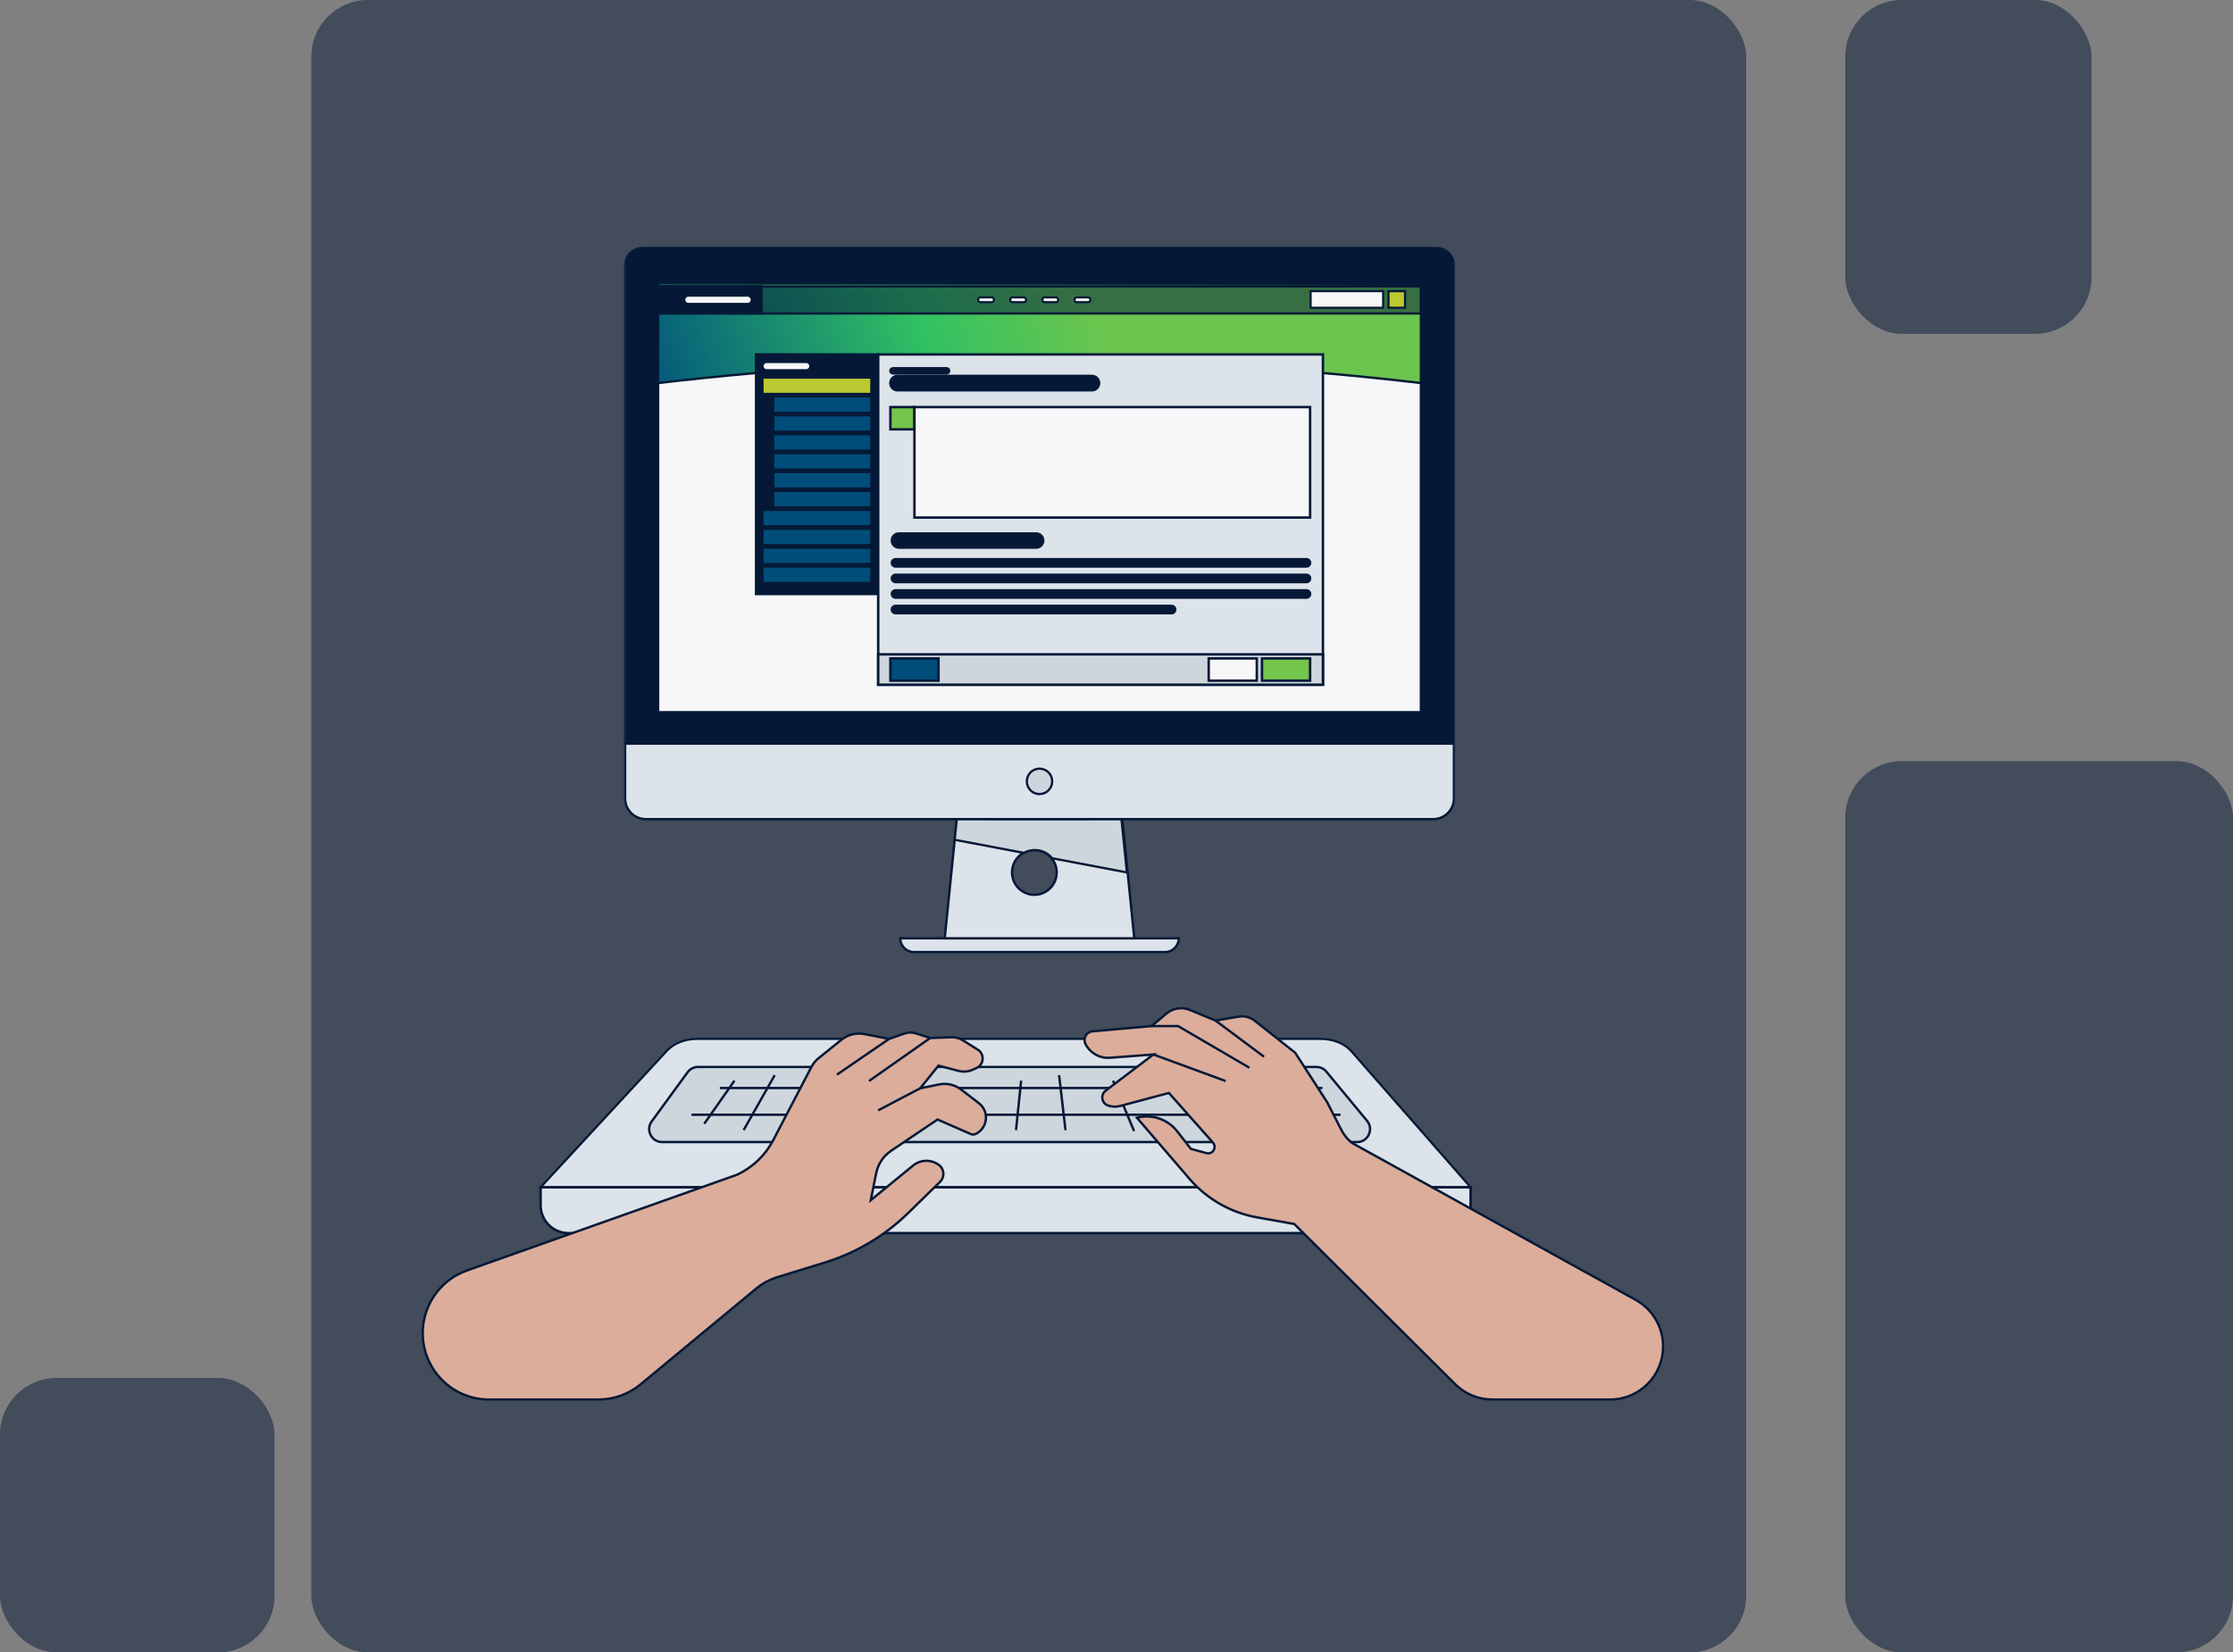 <svg width="789" height="584" viewBox="0 0 789 584" fill="none" xmlns="http://www.w3.org/2000/svg">
	<rect x="0" y="0" width="789" height="584" fill="#808080" stroke="none"/>
	<rect x="652" y="269" width="137" height="315" rx="20" fill="#051937" fill-opacity="0.5"></rect>
	<rect x="652" width="87" height="118" rx="20" fill="#051937" fill-opacity="0.5"></rect>
	<rect x="110" width="507" height="584" rx="20" fill="#051937" fill-opacity="0.5"></rect>
	<rect y="487" width="97" height="97" rx="20" fill="#051937" fill-opacity="0.5"></rect>
	<g clip-path="url(#clip0_0_1)">
		<path d="M191.012 419.627H519.62L477.481 371.536C475.094 368.812 471.043 367.172 466.701 367.172H246.272C242.045 367.172 238.086 368.727 235.674 371.335L191.012 419.627Z" fill="#DDE3EA" stroke="#051937" stroke-width="0.759" stroke-miterlimit="10"></path>
		<path d="M519.62 419.629V425.943C519.62 431.397 515.207 435.819 509.765 435.819H200.867C195.424 435.819 191.012 431.397 191.012 425.943V419.629H519.62Z" fill="#DDE3EA" stroke="#051937" stroke-width="0.877" stroke-miterlimit="10"></path>
		<path d="M233.959 403.637H479.505C483.381 403.637 485.502 399.112 483.028 396.123L468.648 378.745C467.778 377.694 466.487 377.086 465.125 377.086H246.648C245.188 377.086 243.816 377.784 242.954 378.964L230.265 396.342C228.053 399.372 230.212 403.637 233.959 403.637Z" fill="#CED6DD" stroke="#051937" stroke-width="0.837" stroke-miterlimit="10"></path>
		<path d="M244.326 393.98H473.657" stroke="#051937" stroke-width="0.837" stroke-miterlimit="10"></path>
		<path d="M254.342 384.531H467.275" stroke="#051937" stroke-width="0.837" stroke-miterlimit="10"></path>
		<path d="M450.796 381.941L462.105 399.426" stroke="#051937" stroke-width="0.837" stroke-miterlimit="10"></path>
		<path d="M393.282 381.941L400.713 399.75" stroke="#051937" stroke-width="0.837" stroke-miterlimit="10"></path>
		<path d="M374.218 380L376.48 399.428" stroke="#051937" stroke-width="0.837" stroke-miterlimit="10"></path>
		<path d="M360.809 381.941L358.991 399.426" stroke="#051937" stroke-width="0.837" stroke-miterlimit="10"></path>
		<path d="M273.729 380L262.743 399.428" stroke="#051937" stroke-width="0.837" stroke-miterlimit="10"></path>
		<path d="M259.512 381.941L248.849 397.16" stroke="#051937" stroke-width="0.837" stroke-miterlimit="10"></path>
		<path d="M514.139 489.178L457.285 432.581L444.246 430.275C434.917 428.626 426.443 423.795 420.26 416.603L401.709 395.021C407.006 393.645 412.612 395.552 415.979 399.874L420.773 406.03L426.258 407.542C428.452 408.146 430.083 405.517 428.572 403.813L413.018 386.279L395.818 390.875C394.393 391.256 392.887 391.2 391.495 390.715C389.231 389.926 388.758 386.927 390.669 385.477L407.526 372.679L392.175 373.845C388.561 374.119 385.141 372.176 383.52 368.928C382.557 366.997 383.836 364.701 385.982 364.509L406.879 362.642L412.184 358.208C414.485 356.284 417.661 355.798 420.431 356.945L429.497 360.699L437.633 359.301C439.653 358.954 441.725 359.482 443.335 360.754L457.608 372.032L468.917 389.517L473.998 399.446C474.908 401.223 476.201 402.774 477.785 403.986L577.953 459.419C583.925 462.724 587.633 469.02 587.633 475.857C587.633 486.227 579.244 494.634 568.895 494.634H527.344C522.396 494.634 517.649 492.673 514.139 489.178Z" fill="#DDAD9B" stroke="#051937" stroke-width="0.837" stroke-miterlimit="10"></path>
		<path d="M332.147 417.7L320.983 428.62C312.667 436.755 302.535 442.786 291.428 446.21L274.729 451.36C271.953 452.215 269.373 453.61 267.136 455.464L226.356 489.25C222.157 492.729 216.879 494.633 211.43 494.633H172.792C159.855 494.633 149.367 484.123 149.367 471.158C149.367 461.213 155.621 452.346 164.977 449.028L260.451 415.171C265.938 412.602 270.429 408.296 273.233 402.918L286.713 377.067C287.331 375.881 288.187 374.835 289.227 373.996L297.269 367.51C299.57 365.654 302.571 364.91 305.47 365.477L314.146 367.174L319.651 365.255C320.901 364.819 322.259 364.801 323.521 365.203L328.686 366.85L336.256 366.597C337.64 366.551 339.006 366.919 340.181 367.654L345.487 370.977C347.973 372.535 347.724 376.241 345.052 377.45L343.691 378.066C342.136 378.77 340.387 378.919 338.735 378.488L331.594 376.622L325.132 384.638L331.842 383.266C334.558 382.711 337.38 383.364 339.578 385.055L345.878 389.902C349.678 392.827 349.036 398.746 344.698 400.784C344.173 401.031 343.568 401.039 343.037 400.807L331.271 395.668L314.871 406.709C312.13 408.555 310.228 411.412 309.58 414.657L307.683 424.162L322.609 411.947C325.237 409.796 328.982 409.695 331.721 411.701C333.683 413.138 333.886 415.998 332.147 417.7Z" fill="#DDAD9B" stroke="#051937" stroke-width="0.837" stroke-miterlimit="10"></path>
		<path d="M325.131 384.637L310.268 392.428" stroke="#051937" stroke-width="0.837" stroke-miterlimit="10"></path>
		<path d="M328.686 366.848L307.037 382.066" stroke="#051937" stroke-width="0.837" stroke-miterlimit="10"></path>
		<path d="M314.146 367.172L295.728 379.8" stroke="#051937" stroke-width="0.837" stroke-miterlimit="10"></path>
		<path d="M407.526 372.68L433.052 382.07" stroke="#051937" stroke-width="0.837" stroke-miterlimit="10"></path>
		<path d="M406.879 362.641H416.25L441.453 377.373" fill="#DDAD9B"></path>
		<path d="M406.879 362.641H416.25L441.453 377.373" stroke="#051937" stroke-width="0.837" stroke-miterlimit="10"></path>
		<path d="M446.623 373.489L429.498 360.699" stroke="#051937" stroke-width="0.837" stroke-miterlimit="10"></path>
		<mask id="mask0_0_1" style="mask-type:luminance" maskUnits="userSpaceOnUse" x="220" y="87" width="295" height="252">
			<path d="M514.325 87H220.269V338.336H514.325V87Z" fill="white"></path>
		</mask>
		<g mask="url(#mask0_0_1)">
			<path d="M507.429 87.598H227.166C223.687 87.597 220.867 90.422 220.867 93.908C220.867 93.909 220.867 93.909 220.867 93.91V262.805H513.729V93.91C513.729 90.423 510.908 87.597 507.429 87.598ZM502.052 250.756C502.053 251.279 501.63 251.703 501.109 251.703H233.555C233.033 251.703 232.61 251.279 232.609 250.756V100.696C232.61 100.173 233.033 99.749 233.555 99.749H501.107C501.629 99.748 502.052 100.172 502.052 100.695V250.756Z" fill="#051937" stroke="#051937" stroke-width="0.801" stroke-miterlimit="10"></path>
			<path d="M506.42 289.505H228.175C224.138 289.505 220.865 286.225 220.865 282.18V262.805H513.729V282.18C513.729 286.225 510.457 289.505 506.42 289.505Z" fill="#DDE3EA" stroke="#051937" stroke-width="0.839" stroke-miterlimit="10"></path>
			<path d="M371.779 276.154C371.779 278.636 369.772 280.648 367.295 280.648C364.818 280.648 362.811 278.636 362.811 276.154C362.811 273.672 364.818 271.66 367.295 271.66C369.772 271.66 371.779 273.672 371.779 276.154Z" fill="#CED6DD" stroke="#051937" stroke-width="0.801" stroke-miterlimit="10"></path>
			<path d="M318.09 331.621H416.505C416.505 334.306 414.332 336.483 411.653 336.483H322.942C320.262 336.483 318.09 334.306 318.09 331.621Z" fill="#DDE3EA" stroke="#051937" stroke-width="0.839" stroke-miterlimit="10"></path>
			<path d="M396.539 289.551L367.299 289.568L338.058 289.551L333.803 331.622H400.794L396.539 289.551ZM365.482 316.245C361.123 316.245 357.589 312.704 357.589 308.336C357.589 303.967 361.123 300.426 365.482 300.426C369.842 300.426 373.375 303.967 373.375 308.336C373.375 312.704 369.841 316.245 365.482 316.245Z" fill="#DDE3EA" stroke="#051937" stroke-width="0.839" stroke-miterlimit="10"></path>
			<path d="M361.767 301.435C362.049 301.277 362.342 301.137 362.641 301.015C362.663 301.006 362.686 300.999 362.708 300.99C362.967 300.888 363.232 300.8 363.5 300.727C363.578 300.704 363.656 300.685 363.735 300.666C363.962 300.61 364.193 300.565 364.427 300.53C364.514 300.517 364.598 300.501 364.684 300.491C364.999 300.451 365.316 300.431 365.633 300.429C365.922 300.43 366.212 300.446 366.5 300.478C366.594 300.489 366.682 300.507 366.775 300.52C366.965 300.548 367.156 300.577 367.342 300.618C367.446 300.64 367.548 300.67 367.651 300.697C367.82 300.741 367.989 300.789 368.155 300.845C368.258 300.879 368.359 300.918 368.46 300.956C368.62 301.017 368.779 301.082 368.934 301.154C369.031 301.198 369.125 301.243 369.219 301.291C369.377 301.37 369.53 301.456 369.68 301.545C369.765 301.595 369.849 301.644 369.932 301.698C370.091 301.801 370.244 301.91 370.395 302.024C370.462 302.074 370.531 302.121 370.596 302.171C370.774 302.314 370.946 302.466 371.11 302.624C371.141 302.654 371.175 302.68 371.205 302.711C371.406 302.907 371.595 303.114 371.773 303.331L398.172 308.34L396.26 289.555L367.457 289.572L338.06 289.555L337.325 296.801L361.767 301.435Z" fill="#CED6DD" stroke="#051937" stroke-width="0.801" stroke-miterlimit="10"></path>
		</g>
		<path d="M479.375 101.215H255.219V226.386H479.375V101.215Z" fill="#F7F7F9" stroke="#051937" stroke-width="0.749" stroke-miterlimit="10"></path>
		<path d="M502.052 101.215H232.542V139.512H502.052V101.215Z" fill="url(#paint0_linear_0_1)" stroke="#051937" stroke-width="0.821" stroke-miterlimit="10"></path>
		<path opacity="0.5" d="M502.052 101.102H255.219V110.789H502.052V101.102Z" fill="#051937" stroke="#051937" stroke-width="0.749" stroke-miterlimit="10"></path>
		<path d="M502.052 100.188H232.542V101.215H502.052V100.188Z" fill="url(#paint1_linear_0_1)" stroke="#051937" stroke-width="0.749" stroke-miterlimit="10"></path>
		<path d="M502.052 251.704H232.542V135.378C322.097 124.848 412.497 124.848 502.052 135.378L502.052 251.704Z" fill="#F7F7F9" stroke="#051937" stroke-width="0.821" stroke-miterlimit="10"></path>
		<path d="M269.094 101.102H233.125V110.789H269.094V101.102Z" fill="#051937" stroke="#051937" stroke-width="0.749" stroke-miterlimit="10"></path>
		<path d="M350.368 105.102H346.434C345.968 105.102 345.591 105.48 345.591 105.946C345.591 106.413 345.968 106.791 346.434 106.791H350.368C350.834 106.791 351.211 106.413 351.211 105.946C351.211 105.48 350.834 105.102 350.368 105.102Z" fill="#F7F7F9" stroke="#051937" stroke-width="0.749" stroke-miterlimit="10"></path>
		<path d="M361.721 105.102H357.787C357.321 105.102 356.944 105.48 356.944 105.946C356.944 106.413 357.321 106.791 357.787 106.791H361.721C362.187 106.791 362.564 106.413 362.564 105.946C362.564 105.48 362.187 105.102 361.721 105.102Z" fill="#F7F7F9" stroke="#051937" stroke-width="0.749" stroke-miterlimit="10"></path>
		<path d="M373.073 105.102H369.139C368.674 105.102 368.296 105.48 368.296 105.946C368.296 106.413 368.674 106.791 369.139 106.791H373.073C373.539 106.791 373.917 106.413 373.917 105.946C373.917 105.48 373.539 105.102 373.073 105.102Z" fill="#F7F7F9" stroke="#051937" stroke-width="0.749" stroke-miterlimit="10"></path>
		<path d="M384.426 105.102H380.492C380.026 105.102 379.649 105.48 379.649 105.946C379.649 106.413 380.026 106.791 380.492 106.791H384.426C384.892 106.791 385.269 106.413 385.269 105.946C385.269 105.48 384.892 105.102 384.426 105.102Z" fill="#F7F7F9" stroke="#051937" stroke-width="0.749" stroke-miterlimit="10"></path>
		<path d="M488.72 102.906H463.092V108.763H488.72V102.906Z" fill="#F7F7F9" stroke="#051937" stroke-width="0.749" stroke-miterlimit="10"></path>
		<path d="M496.453 102.906H490.608V108.763H496.453V102.906Z" fill="#BCC932" stroke="#051937" stroke-width="0.749" stroke-miterlimit="10"></path>
		<path d="M264.148 104.484H243.241C242.434 104.484 241.78 105.14 241.78 105.949C241.78 106.757 242.434 107.413 243.241 107.413H264.148C264.955 107.413 265.609 106.757 265.609 105.949C265.609 105.14 264.955 104.484 264.148 104.484Z" fill="#F7F7F9" stroke="#051937" stroke-width="0.749" stroke-miterlimit="10"></path>
		<path d="M232.542 110.789H502.052" stroke="#051937" stroke-width="0.749" stroke-miterlimit="10"></path>
		<path d="M310.295 125.27H267.152V209.929H310.295V125.27Z" fill="#051937" stroke="#051937" stroke-width="0.871" stroke-miterlimit="10"></path>
		<path d="M284.867 127.891H270.878C270.047 127.891 269.374 128.565 269.374 129.397C269.374 130.229 270.047 130.904 270.878 130.904H284.867C285.697 130.904 286.37 130.229 286.37 129.397C286.37 128.565 285.697 127.891 284.867 127.891Z" fill="#F7F7F9" stroke="#051937" stroke-width="0.871" stroke-miterlimit="10"></path>
		<path d="M307.927 133.395H269.374V139.262H307.927V133.395Z" fill="#BCC932" stroke="#051937" stroke-width="0.871" stroke-miterlimit="10"></path>
		<path d="M307.927 140.074H273.166V145.941H307.927V140.074Z" fill="#004D7A" stroke="#051937" stroke-width="0.871" stroke-miterlimit="10"></path>
		<path d="M307.927 146.758H273.166V152.625H307.927V146.758Z" fill="#004D7A" stroke="#051937" stroke-width="0.871" stroke-miterlimit="10"></path>
		<path d="M307.927 153.438H273.166V159.305H307.927V153.438Z" fill="#004D7A" stroke="#051937" stroke-width="0.871" stroke-miterlimit="10"></path>
		<path d="M307.927 160.121H273.166V165.988H307.927V160.121Z" fill="#004D7A" stroke="#051937" stroke-width="0.871" stroke-miterlimit="10"></path>
		<path d="M307.927 166.801H273.166V172.668H307.927V166.801Z" fill="#004D7A" stroke="#051937" stroke-width="0.871" stroke-miterlimit="10"></path>
		<path d="M307.927 173.484H273.166V179.352H307.927V173.484Z" fill="#004D7A" stroke="#051937" stroke-width="0.871" stroke-miterlimit="10"></path>
		<path d="M307.927 180.164H269.374V186.031H307.927V180.164Z" fill="#004D7A" stroke="#051937" stroke-width="0.871" stroke-miterlimit="10"></path>
		<path d="M307.927 186.848H269.374V192.715H307.927V186.848Z" fill="#004D7A" stroke="#051937" stroke-width="0.871" stroke-miterlimit="10"></path>
		<path d="M307.927 193.527H269.374V199.395H307.927V193.527Z" fill="#004D7A" stroke="#051937" stroke-width="0.871" stroke-miterlimit="10"></path>
		<path d="M307.927 200.211H269.374V206.078H307.927V200.211Z" fill="#004D7A" stroke="#051937" stroke-width="0.871" stroke-miterlimit="10"></path>
		<path d="M467.443 125.27H310.295V242.003H467.443V125.27Z" fill="#DDE3EA" stroke="#051937" stroke-width="0.871" stroke-miterlimit="10"></path>
		<path d="M467.443 231.262H310.295V242.005H467.443V231.262Z" fill="#CED6DD" stroke="#051937" stroke-width="0.871" stroke-miterlimit="10"></path>
		<path d="M331.606 232.703H314.61V240.564H331.606V232.703Z" fill="#004D7A" stroke="#051937" stroke-width="0.871" stroke-miterlimit="10"></path>
		<path d="M323.108 143.875H314.61V151.736H323.108V143.875Z" fill="#74C54B" stroke="#051937" stroke-width="0.871" stroke-miterlimit="10"></path>
		<path d="M462.903 143.875H323.108V182.917H462.903V143.875Z" fill="#F7F7F9" stroke="#051937" stroke-width="0.871" stroke-miterlimit="10"></path>
		<path d="M444.076 232.703H427.08V240.564H444.076V232.703Z" fill="#F7F7F9" stroke="#051937" stroke-width="0.871" stroke-miterlimit="10"></path>
		<path d="M462.902 232.703H445.906V240.564H462.902V232.703Z" fill="#74C54B" stroke="#051937" stroke-width="0.871" stroke-miterlimit="10"></path>
		<path d="M385.823 132.871H317.134C315.74 132.871 314.61 134.003 314.61 135.4V135.4C314.61 136.797 315.74 137.929 317.134 137.929H385.823C387.217 137.929 388.347 136.797 388.347 135.4C388.347 134.003 387.217 132.871 385.823 132.871Z" fill="#051937" stroke="#051937" stroke-width="0.871" stroke-miterlimit="10"></path>
		<path d="M334.472 130.164H315.502C315.009 130.164 314.61 130.564 314.61 131.058C314.61 131.552 315.009 131.953 315.502 131.953H334.472C334.965 131.953 335.365 131.552 335.365 131.058C335.365 130.564 334.965 130.164 334.472 130.164Z" fill="#051937" stroke="#051937" stroke-width="0.871" stroke-miterlimit="10"></path>
		<path d="M366.121 188.551H317.617C316.245 188.551 315.133 189.665 315.133 191.04V191.04C315.133 192.415 316.245 193.529 317.617 193.529H366.121C367.493 193.529 368.605 192.415 368.605 191.04C368.605 189.665 367.493 188.551 366.121 188.551Z" fill="#051937" stroke="#051937" stroke-width="0.871" stroke-miterlimit="10"></path>
		<path d="M461.621 197.641H316.414C315.707 197.641 315.133 198.216 315.133 198.925C315.133 199.634 315.707 200.209 316.414 200.209H461.621C462.329 200.209 462.902 199.634 462.902 198.925C462.902 198.216 462.329 197.641 461.621 197.641Z" fill="#051937" stroke="#051937" stroke-width="0.871" stroke-miterlimit="10"></path>
		<path d="M461.621 203.145H316.414C315.707 203.145 315.133 203.719 315.133 204.429C315.133 205.138 315.707 205.713 316.414 205.713H461.621C462.329 205.713 462.902 205.138 462.902 204.429C462.902 203.719 462.329 203.145 461.621 203.145Z" fill="#051937" stroke="#051937" stroke-width="0.871" stroke-miterlimit="10"></path>
		<path d="M461.621 208.645H316.414C315.707 208.645 315.133 209.219 315.133 209.929C315.133 210.638 315.707 211.213 316.414 211.213H461.621C462.329 211.213 462.902 210.638 462.902 209.929C462.902 209.219 462.329 208.645 461.621 208.645Z" fill="#051937" stroke="#051937" stroke-width="0.871" stroke-miterlimit="10"></path>
		<path d="M413.964 214.148H316.414C315.707 214.148 315.133 214.723 315.133 215.433C315.133 216.142 315.707 216.717 316.414 216.717H413.964C414.672 216.717 415.246 216.142 415.246 215.433C415.246 214.723 414.672 214.148 413.964 214.148Z" fill="#051937" stroke="#051937" stroke-width="0.871" stroke-miterlimit="10"></path>
	</g>
	<defs>
		<linearGradient id="paint0_linear_0_1" x1="386.431" y1="113.006" x2="194.774" y2="186.394" gradientUnits="userSpaceOnUse">
			<stop stop-color="#6AC54E"></stop>
			<stop offset="0.282" stop-color="#31C162"></stop>
			<stop offset="0.769" stop-color="#01547D"></stop>
			<stop offset="1" stop-color="#051937"></stop>
		</linearGradient>
		<linearGradient id="paint1_linear_0_1" x1="232.542" y1="100.701" x2="502.052" y2="100.701" gradientUnits="userSpaceOnUse">
			<stop stop-color="#31C162"></stop>
			<stop offset="1" stop-color="#051937"></stop>
		</linearGradient>
		<clipPath id="clip0_0_1">
			<rect width="439" height="408" fill="white" transform="translate(149 87)"></rect>
		</clipPath>
	</defs>
</svg>